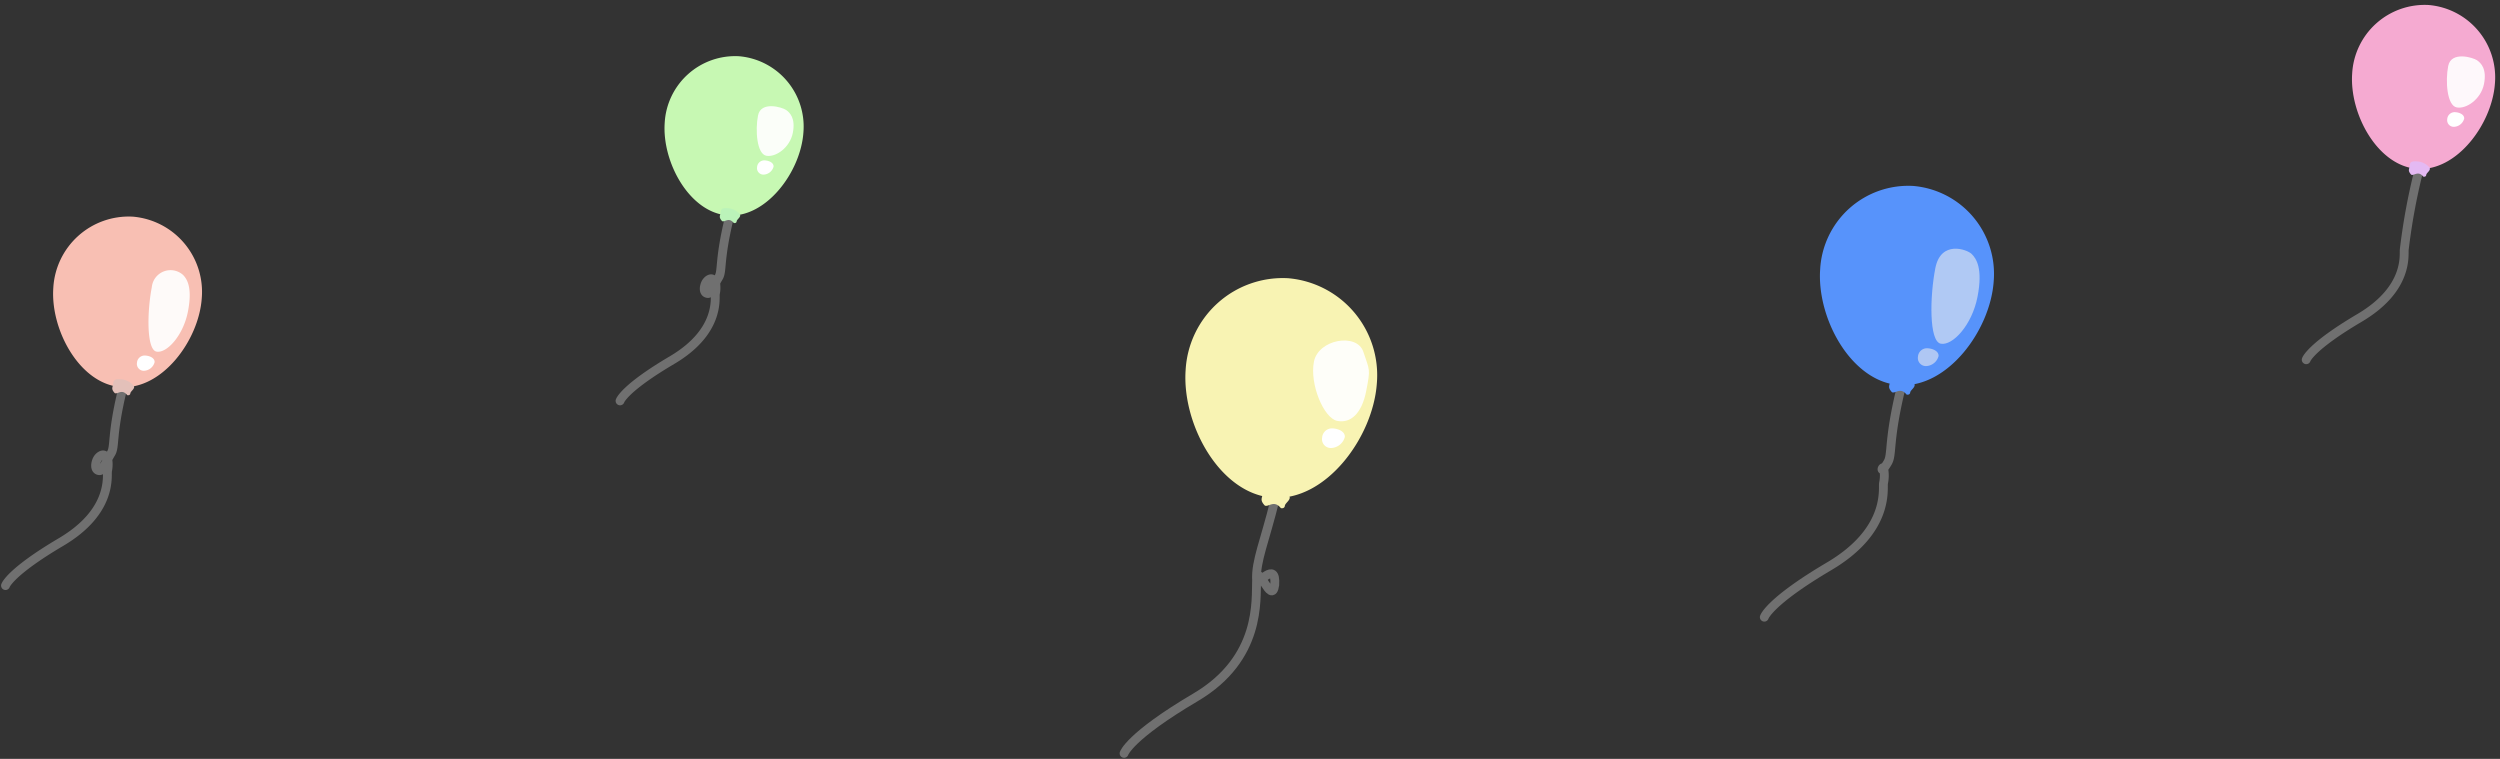 <svg xmlns="http://www.w3.org/2000/svg" width="282.726" height="85.823" viewBox="0 0 282.726 85.823">
  <rect x="0" y="0" width="282.726" height="85.823" fill="#333333" stroke="none"/>
  <g id="グループ_8322" data-name="グループ 8322" transform="translate(1795.818 -5539.66)">
    <g id="グループ_8317" data-name="グループ 8317" transform="translate(-1535.008 5539.66)">
      <path id="パス_13775" data-name="パス 13775" d="M2699.528,9361.9a70.176,70.176,0,0,0-1.633,8.882c-.07.589.545,4.412-5.056,7.721s-6.032,4.731-6.032,4.731" transform="translate(-2686.807 -9342.552)" fill="none" stroke="#707070" stroke-linecap="round" stroke-width="1"/>
      <g id="グループ_3840" data-name="グループ 3840" transform="matrix(0.998, 0.07, -0.07, 0.998, 5.781, 0)">
        <path id="パス_13771" data-name="パス 13771" d="M8.088,0a8.211,8.211,0,0,1,8.088,8.329c0,4.6-3.621,10.236-8.088,10.236S0,12.929,0,8.329A8.211,8.211,0,0,1,8.088,0Z" transform="translate(0 0)" fill="#f5aad1"/>
        <path id="パス_13772" data-name="パス 13772" d="M3.071.158C2.583-.056,0-.332,0,1.421S.719,5.829,1.836,5.829s2.524-1.451,2.524-3.2S3.559.371,3.071.158Z" transform="translate(10.942 5.316) rotate(7)" fill="#fff" opacity="0.92"/>
        <path id="パス_13773" data-name="パス 13773" d="M.859,0c.554,0,1.049.239,1.049.653A1.247,1.247,0,0,1,.785,1.664.748.748,0,0,1,0,.851.839.839,0,0,1,.859,0Z" transform="translate(11.08 11.876)" fill="#fff"/>
        <path id="パス_13774" data-name="パス 13774" d="M.93,0A1.969,1.969,0,0,1,2.179.474c.49.34-.168.69-.182.97s-.322.224-.322.224C1.045.981.612,1.687.3,1.541-.186,1.081.064.94.064.474S.463,0,.93,0Z" transform="translate(7.158 17.729)" fill="#e4b9f3"/>
      </g>
    </g>
    <g id="グループ_8318" data-name="グループ 8318" transform="translate(-1725.697 5545.47)">
      <path id="パス_13775-2" data-name="パス 13775" d="M2699.168,9361.9c-1.194,4.913-.752,6.042-1.221,6.781-.667,1.113-.872,1.818-1.209,1.8s-.5-.344-.359-.888c.146-.568.564-.8.759-.776s.285.208.444.3a3.315,3.315,0,0,1,0,1.408c-.068.573.53,4.288-4.913,7.5s-5.862,4.6-5.862,4.6" transform="translate(-2686.807 -9343.099)" fill="none" stroke="#707070" stroke-linecap="round" stroke-width="1"/>
      <g id="グループ_3840-2" data-name="グループ 3840" transform="matrix(0.998, 0.07, -0.07, 0.998, 5.617, 0)">
        <path id="パス_13771-2" data-name="パス 13771" d="M7.859,0a7.979,7.979,0,0,1,7.859,8.093c0,4.47-3.519,9.946-7.859,9.946S0,12.563,0,8.093A7.979,7.979,0,0,1,7.859,0Z" transform="translate(0 0)" fill="#c7f8b3"/>
        <path id="パス_13772-2" data-name="パス 13772" d="M2.985.153C2.51-.055,0-.322,0,1.381S.7,5.664,1.784,5.664s2.453-1.41,2.453-3.113S3.459.361,2.985.153Z" transform="translate(10.632 5.165) rotate(7)" fill="#fff" opacity="0.92"/>
        <path id="パス_13773-2" data-name="パス 13773" d="M.835,0c.538,0,1.02.232,1.02.634a1.211,1.211,0,0,1-1.092.983A.727.727,0,0,1,0,.827.815.815,0,0,1,.835,0Z" transform="translate(10.767 11.54)" fill="#fff"/>
        <path id="パス_13774-2" data-name="パス 13774" d="M.9,0A1.913,1.913,0,0,1,2.117.46c.476.33-.163.67-.177.942s-.313.218-.313.218C1.015.954.595,1.639.294,1.5-.18,1.051.062.914.062.46S.45,0,.9,0Z" transform="translate(6.955 17.227)" fill="#bbf3b9"/>
      </g>
    </g>
    <g id="グループ_8319" data-name="グループ 8319" transform="translate(-1795.195 5563.573)">
      <path id="パス_13775-3" data-name="パス 13775" d="M2700.037,9361.9c-1.278,5.259-.8,6.467-1.307,7.257-.713,1.192-.933,1.948-1.294,1.934s-.535-.368-.385-.95c.157-.607.6-.852.812-.831s.306.224.475.321a3.545,3.545,0,0,1,0,1.508c-.073.612.567,4.588-5.258,8.028s-6.273,4.921-6.273,4.921" transform="translate(-2686.807 -9341.777)" fill="none" stroke="#707070" stroke-linecap="round" stroke-width="1"/>
      <g id="グループ_3840-3" data-name="グループ 3840" transform="matrix(0.998, 0.07, -0.07, 0.998, 6.012, 0)">
        <path id="パス_13771-3" data-name="パス 13771" d="M8.411,0a8.54,8.54,0,0,1,8.411,8.662c0,4.784-3.766,10.645-8.411,10.645S0,13.446,0,8.662A8.54,8.54,0,0,1,8.411,0Z" transform="translate(0 0)" fill="#f8bfb3"/>
        <path id="パス_13772-3" data-name="パス 13772" d="M3.194.252A2.127,2.127,0,0,0,0,2.277C0,5.085.748,9.34,1.91,9.34S4.535,7.015,4.535,4.207,3.7.6,3.194.252Z" transform="translate(11.38 5.528) rotate(7)" fill="#fff" opacity="0.92"/>
        <path id="パス_13773-3" data-name="パス 13773" d="M.893,0c.576,0,1.091.248,1.091.679A1.3,1.3,0,0,1,.816,1.731.778.778,0,0,1,0,.885.872.872,0,0,1,.893,0Z" transform="translate(10.026 15.563)" fill="#fff"/>
        <path id="パス_13774-3" data-name="パス 13774" d="M.967,0a2.048,2.048,0,0,1,1.3.493c.51.353-.175.717-.189,1.009s-.335.233-.335.233C1.087,1.021.637,1.754.315,1.6-.193,1.125.066.978.066.493S.482,0,.967,0Z" transform="translate(7.444 18.438)" fill="#e3c0b9"/>
      </g>
    </g>
    <g id="グループ_8320" data-name="グループ 8320" transform="translate(-1596.293 5560)">
      <path id="パス_13775-4" data-name="パス 13775" d="M2702.271,9361.9c-1.493,6.146-.941,7.558-1.527,8.481-.834,1.4-.656.44-.458.555a4.134,4.134,0,0,1,0,1.762c-.085.715.663,5.365-6.145,9.383s-7.333,5.754-7.333,5.754" transform="translate(-2686.807 -9338.379)" fill="none" stroke="#707070" stroke-linecap="round" stroke-width="1"/>
      <g id="グループ_3840-4" data-name="グループ 3840" transform="matrix(0.998, 0.07, -0.07, 0.998, 7.027, 0)">
        <path id="パス_13771-4" data-name="パス 13771" d="M9.832,0a9.981,9.981,0,0,1,9.832,10.125c0,5.592-4.4,12.443-9.832,12.443S0,15.717,0,10.125A9.981,9.981,0,0,1,9.832,0Z" transform="translate(0)" fill="#5793fb"/>
        <path id="パス_13772-4" data-name="パス 13772" d="M3.734.3C3.141-.105,0-.621,0,2.661s.875,8.256,2.232,8.256S5.3,8.2,5.3,4.918,4.327.7,3.734.3Z" transform="translate(13.301 6.462) rotate(7)" fill="#b7cdf3" opacity="0.92"/>
        <path id="パス_13773-4" data-name="パス 13773" d="M1.044,0c.673,0,1.275.29,1.275.793A1.515,1.515,0,0,1,.954,2.023.909.909,0,0,1,0,1.034,1.019,1.019,0,0,1,1.044,0Z" transform="translate(11.719 18.191)" fill="#afc7f4"/>
        <path id="パス_13774-4" data-name="パス 13774" d="M1.13,0A2.394,2.394,0,0,1,2.649.576c.6.413-.2.839-.221,1.179s-.391.272-.391.272C1.27,1.193.744,2.051.368,1.874-.226,1.315.077,1.143.077.576S.563,0,1.13,0Z" transform="translate(8.701 21.552)" fill="#5793fb"/>
      </g>
    </g>
    <g id="グループ_8321" data-name="グループ 8321" transform="translate(-1668.697 5570.366)">
      <path id="パス_13775-5" data-name="パス 13775" d="M2703.848,9361.9c-1.07,4.4-2.186,6.9-2.053,8.987.054.72,2.249-2.356,2.053.535-.339,2.463-1.946-2.676-2.053-.535s.6,8.822-6.907,13.252-8.081,6.339-8.081,6.339" transform="translate(-2686.807 -9335.982)" fill="none" stroke="#707070" stroke-linecap="round" stroke-width="1"/>
      <g id="グループ_3840-5" data-name="グループ 3840" transform="matrix(0.998, 0.07, -0.07, 0.998, 7.744, 0)">
        <path id="パス_13771-5" data-name="パス 13771" d="M10.834,0A11,11,0,0,1,21.667,11.157c0,6.162-4.85,13.711-10.834,13.711S0,17.319,0,11.157A11,11,0,0,1,10.834,0Z" transform="translate(0 0)" fill="#f8f3b3"/>
        <path id="パス_13772-5" data-name="パス 13772" d="M5.267.9C4.145-1.086,0,.472,0,3.07S2.322,9.133,3.869,9.133,6.433,7.784,6.433,5.185,6.389,2.886,5.267.9Z" transform="translate(14.775 6.164) rotate(7)" fill="#fff" opacity="0.92"/>
        <path id="パス_13773-5" data-name="パス 13773" d="M1.15,0c.742,0,1.405.32,1.405.874a1.67,1.67,0,0,1-1.5,1.355A1,1,0,0,1,0,1.14,1.123,1.123,0,0,1,1.15,0Z" transform="translate(15.925 16.581)" fill="#fff"/>
        <path id="パス_13774-5" data-name="パス 13774" d="M1.246,0A2.638,2.638,0,0,1,2.919.634c.656.455-.225.924-.244,1.3s-.431.3-.431.3C1.4,1.315.82,2.26.406,2.065-.249,1.449.085,1.26.085.634S.62,0,1.246,0Z" transform="translate(9.588 23.749)" fill="#f8f3b3"/>
      </g>
    </g>
  </g>
</svg>
